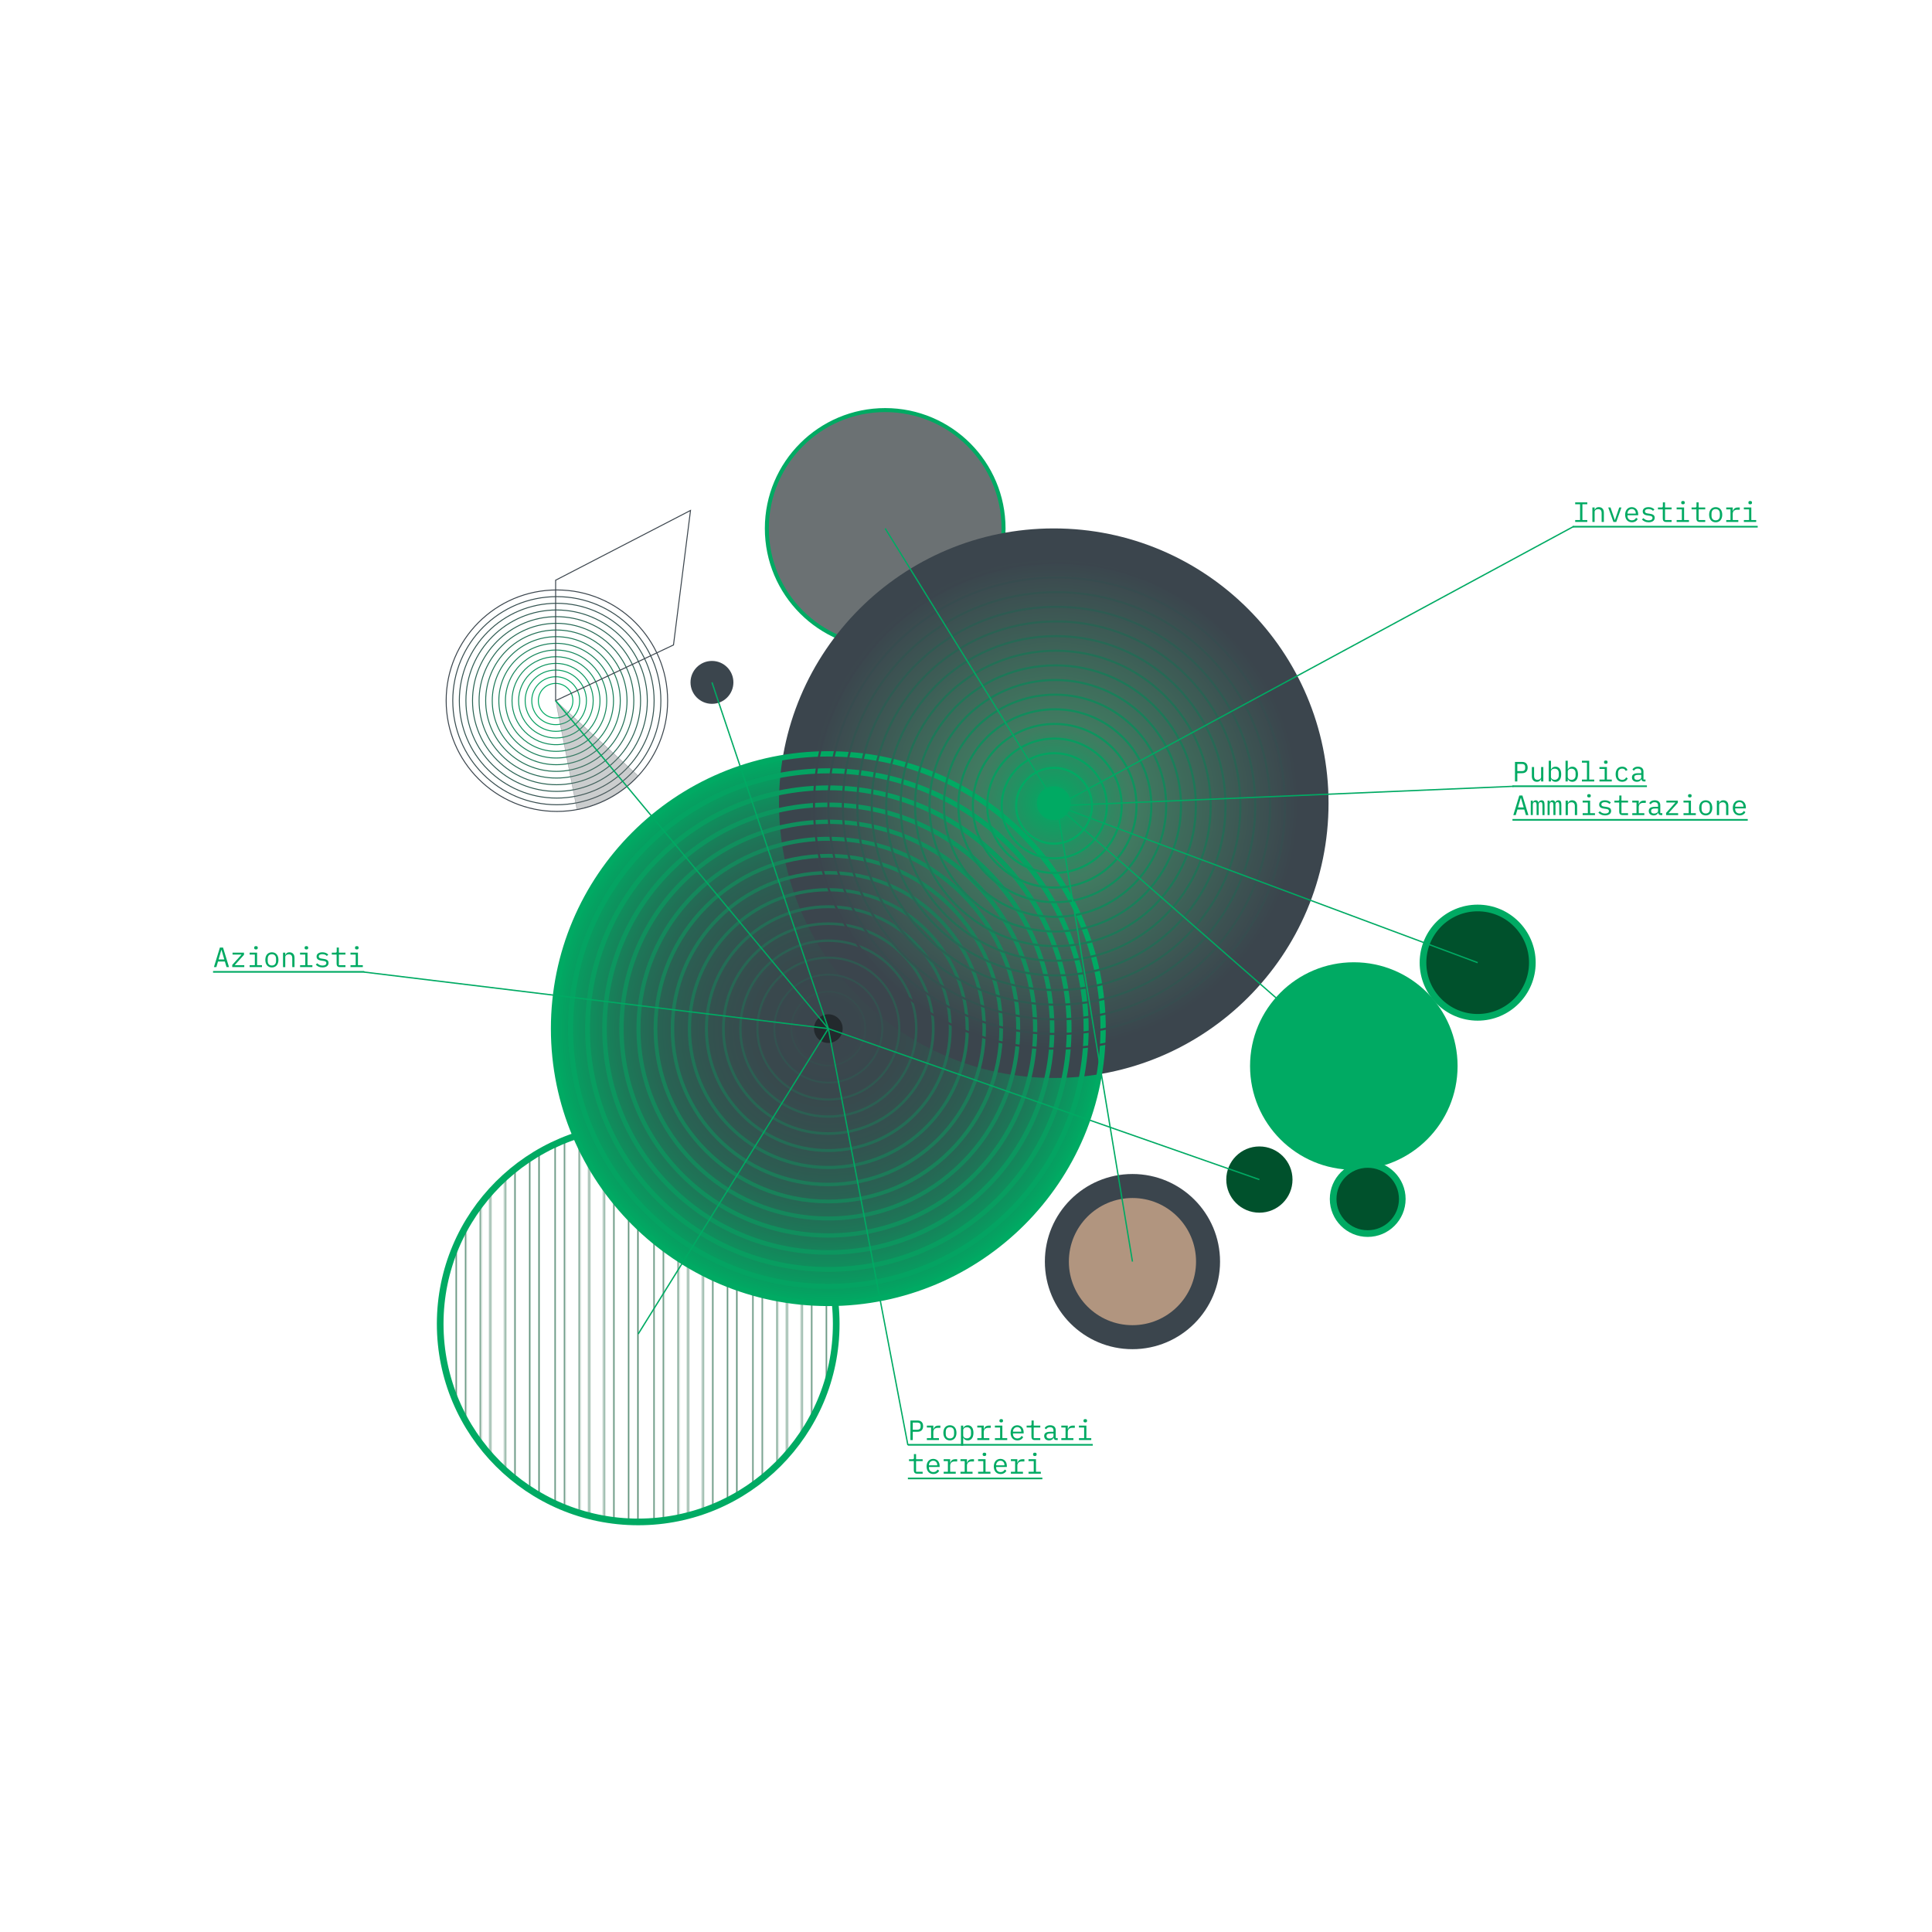 <?xml version="1.0" encoding="UTF-8"?><svg xmlns="http://www.w3.org/2000/svg" xmlns:xlink="http://www.w3.org/1999/xlink" viewBox="0 0 1200 1200"><defs><style>.cls-1,.cls-2,.cls-3,.cls-4,.cls-5,.cls-6,.cls-7,.cls-8,.cls-9,.cls-10,.cls-11,.cls-12,.cls-13,.cls-14,.cls-15,.cls-16,.cls-17,.cls-18,.cls-19,.cls-20,.cls-21,.cls-22,.cls-23,.cls-24,.cls-25,.cls-26,.cls-27,.cls-28,.cls-29,.cls-30,.cls-31,.cls-32,.cls-33,.cls-34,.cls-35,.cls-36,.cls-37,.cls-38,.cls-39,.cls-40,.cls-41,.cls-42,.cls-43,.cls-44,.cls-45,.cls-46,.cls-47,.cls-48,.cls-49,.cls-50,.cls-51,.cls-52{stroke-miterlimit:10;}.cls-1,.cls-2,.cls-3,.cls-4,.cls-7,.cls-8,.cls-9,.cls-10,.cls-11,.cls-12,.cls-13,.cls-14,.cls-53,.cls-15,.cls-17,.cls-18,.cls-19,.cls-20,.cls-21,.cls-54,.cls-22,.cls-23,.cls-24,.cls-25,.cls-26,.cls-27,.cls-28,.cls-29,.cls-30,.cls-31,.cls-32,.cls-33,.cls-34,.cls-35,.cls-36,.cls-37,.cls-38,.cls-39,.cls-40,.cls-41,.cls-42,.cls-43,.cls-44,.cls-45,.cls-46,.cls-47,.cls-48,.cls-49,.cls-50{fill:none;}.cls-1,.cls-2,.cls-8,.cls-12,.cls-13,.cls-19,.cls-20,.cls-24,.cls-25,.cls-36,.cls-43,.cls-44,.cls-46,.cls-47,.cls-49{stroke-width:1.31px;}.cls-1,.cls-50{stroke:#374c4f;}.cls-2,.cls-32{stroke:#0d945e;}.cls-3,.cls-10,.cls-15,.cls-17,.cls-18,.cls-21,.cls-27,.cls-30,.cls-32,.cls-33,.cls-37,.cls-39,.cls-42,.cls-48,.cls-50{stroke-width:.6px;}.cls-3,.cls-24{stroke:#15865b;}.cls-4{stroke:#1c7b59;stroke-width:2.15px;}.cls-5{stroke-width:2.48px;}.cls-5,.cls-6{fill:#6b7173;}.cls-5,.cls-8,.cls-9,.cls-22,.cls-48,.cls-51,.cls-52{stroke:#00aa63;}.cls-6{mix-blend-mode:multiply;opacity:.35;stroke-width:.3px;}.cls-6,.cls-12,.cls-16,.cls-27,.cls-40{stroke:#3b454d;}.cls-7{stroke:#0c965f;stroke-width:2.82px;}.cls-9,.cls-40{stroke-width:.83px;}.cls-55{fill:#23292d;}.cls-55,.cls-56,.cls-57,.cls-54,.cls-58,.cls-59,.cls-60{stroke-width:0px;}.cls-10,.cls-46{stroke:#04a361;}.cls-11{stroke:#335250;stroke-width:1.16px;}.cls-13,.cls-37{stroke:#2e5b52;}.cls-14{stroke:#236d56;stroke-width:1.82px;}.cls-61{isolation:isolate;}.cls-53{stroke:#00512c;stroke-width:.65px;}.cls-15,.cls-19{stroke:#335350;}.cls-16{fill:#b1957f;stroke-width:14.91px;}.cls-17,.cls-44{stroke:#2a6253;}.cls-18,.cls-20{stroke:#227056;}.cls-56{fill:#3b454d;}.cls-21,.cls-49{stroke:#089c60;}.cls-57{fill:#00aa63;}.cls-22{stroke-width:3.31px;}.cls-23{stroke:#108f5d;stroke-width:2.65px;}.cls-25,.cls-42{stroke:#266955;}.cls-26{stroke:#1f7457;stroke-width:1.99px;}.cls-28{stroke:#2b6053;stroke-width:1.49px;}.cls-29{stroke:#04a362;stroke-width:3.15px;}.cls-30,.cls-36{stroke:#1d7858;}.cls-31{stroke:#089d60;stroke-width:2.98px;}.cls-58{fill:url(#radial-gradient-2);}.cls-33,.cls-43{stroke:#118d5d;}.cls-59,.cls-51{fill:#00512c;}.cls-60{fill:url(#radial-gradient);}.cls-34{stroke:#276754;stroke-width:1.66px;}.cls-35{stroke:#2f5951;stroke-width:1.33px;}.cls-38{stroke:#374c4e;stroke-width:.99px;}.cls-39,.cls-47{stroke:#197f5a;}.cls-41{stroke:#14885c;stroke-width:2.49px;}.cls-45{stroke:#18825a;stroke-width:2.32px;}.cls-51,.cls-52{stroke-width:4.14px;}.cls-52{fill:url(#Scotch_Rule_3);}</style><pattern id="Scotch_Rule_3" x="0" y="0" width="73.12" height="72" patternTransform="translate(-4143.47 -485.96) scale(.83)" patternUnits="userSpaceOnUse" viewBox="0 0 73.12 72"><rect class="cls-54" width="73.12" height="72"/><line class="cls-53" x1="12.74" y1="72" x2="12.74" y2="0"/><line class="cls-53" x1="31.02" y1="72" x2="31.02" y2="0"/><line class="cls-53" x1="49.3" y1="72" x2="49.3" y2="0"/><line class="cls-53" x1="67.58" y1="72" x2="67.58" y2="0"/><line class="cls-53" x1="5.54" y1="72" x2="5.54" y2="0"/><line class="cls-53" x1="23.82" y1="72" x2="23.82" y2="0"/><line class="cls-53" x1="42.1" y1="72" x2="42.1" y2="0"/><line class="cls-53" x1="60.38" y1="72" x2="60.38" y2="0"/></pattern><radialGradient id="radial-gradient" cx="514.49" cy="638.9" fx="514.49" fy="638.9" r="170.67" gradientUnits="userSpaceOnUse"><stop offset="0" stop-color="#3b454d"/><stop offset=".24" stop-color="#39484d"/><stop offset=".43" stop-color="#33524f"/><stop offset=".61" stop-color="#296253"/><stop offset=".77" stop-color="#1b7a58"/><stop offset=".92" stop-color="#0a985f"/><stop offset="1" stop-color="#00aa63"/></radialGradient><radialGradient id="radial-gradient-2" cx="654.51" cy="498.88" fx="654.51" fy="498.88" r="170.67" gradientUnits="userSpaceOnUse"><stop offset="0" stop-color="#00aa63"/><stop offset=".28" stop-color="#407c61"/><stop offset=".89" stop-color="#3b454d"/></radialGradient></defs><g class="cls-61"><g id="Layer_1"><circle class="cls-52" cx="396.4" cy="822.3" r="122.99"/><circle class="cls-5" cx="549.81" cy="328.22" r="73.51"/><circle class="cls-16" cx="703.39" cy="783.6" r="46.95"/><circle class="cls-60" cx="514.49" cy="638.9" r="170.67"/><circle class="cls-59" cx="782.23" cy="732.65" r="20.57"/><circle class="cls-58" cx="654.51" cy="498.88" r="170.67"/><circle class="cls-57" cx="654.51" cy="498.88" r="10.49"/><circle class="cls-55" cx="514.49" cy="638.9" r="8.91"/><circle class="cls-40" cx="514.49" cy="638.9" r="12.43"/><circle class="cls-38" cx="514.49" cy="638.9" r="22.98"/><circle class="cls-11" cx="514.49" cy="638.9" r="33.53"/><circle class="cls-35" cx="514.49" cy="638.9" r="44.07"/><circle class="cls-28" cx="514.49" cy="638.9" r="54.62"/><circle class="cls-34" cx="514.49" cy="638.9" r="65.17"/><circle class="cls-14" cx="514.49" cy="638.9" r="75.72"/><circle class="cls-26" cx="514.49" cy="638.9" r="86.27"/><circle class="cls-4" cx="514.49" cy="638.9" r="96.82"/><circle class="cls-45" cx="514.49" cy="638.9" r="107.37"/><circle class="cls-41" cx="514.49" cy="638.9" r="117.92"/><circle class="cls-23" cx="514.49" cy="638.9" r="128.47"/><circle class="cls-7" cx="514.49" cy="638.9" r="139.02"/><circle class="cls-31" cx="514.49" cy="638.9" r="149.57"/><circle class="cls-29" cx="514.49" cy="638.9" r="160.12"/><circle class="cls-22" cx="514.49" cy="638.9" r="170.67"/><circle class="cls-56" cx="442.21" cy="423.84" r="13.32"/><circle class="cls-8" cx="654.7" cy="500.47" r="23.54"/><circle class="cls-46" cx="654.82" cy="500.47" r="32.64"/><circle class="cls-49" cx="654.94" cy="500.47" r="41.73"/><circle class="cls-2" cx="655.07" cy="500.47" r="50.82"/><circle class="cls-43" cx="655.19" cy="500.47" r="59.92"/><circle class="cls-24" cx="655.32" cy="500.47" r="69.01"/><circle class="cls-47" cx="655.44" cy="500.47" r="78.1"/><circle class="cls-36" cx="655.57" cy="500.47" r="87.2"/><circle class="cls-20" cx="655.69" cy="500.47" r="96.29"/><circle class="cls-25" cx="655.82" cy="500.47" r="105.38"/><circle class="cls-44" cx="655.94" cy="500.47" r="114.48"/><circle class="cls-13" cx="656.07" cy="500.47" r="123.57"/><circle class="cls-19" cx="656.19" cy="500.47" r="132.66"/><circle class="cls-1" cx="656.31" cy="500.47" r="141.76"/><circle class="cls-12" cx="656.44" cy="500.47" r="150.85"/><circle class="cls-48" cx="345.11" cy="435.21" r="10.73"/><circle class="cls-10" cx="345.17" cy="435.21" r="14.88"/><circle class="cls-21" cx="345.22" cy="435.21" r="19.03"/><circle class="cls-32" cx="345.28" cy="435.21" r="23.17"/><circle class="cls-33" cx="345.34" cy="435.21" r="27.32"/><circle class="cls-3" cx="345.39" cy="435.21" r="31.46"/><circle class="cls-39" cx="345.45" cy="435.21" r="35.61"/><circle class="cls-30" cx="345.51" cy="435.21" r="39.76"/><circle class="cls-18" cx="345.56" cy="435.21" r="43.9"/><circle class="cls-42" cx="345.62" cy="435.21" r="48.05"/><circle class="cls-17" cx="345.68" cy="435.21" r="52.19"/><circle class="cls-37" cx="345.73" cy="435.21" r="56.34"/><circle class="cls-15" cx="345.79" cy="435.21" r="60.49"/><circle class="cls-50" cx="345.85" cy="435.21" r="64.63"/><circle class="cls-27" cx="345.9" cy="435.21" r="68.78"/><polygon class="cls-27" points="345.11 435.21 345.11 360.38 428.89 317.04 418.32 400.59 345.11 435.21"/><path class="cls-6" d="M345.11,435.21l13.25,67.65s21.72-3.81,38.04-20.96l-51.29-46.7Z"/><polyline class="cls-9" points="442.21 423.84 514.49 638.9 782.23 732.65"/><polyline class="cls-9" points="703.39 783.6 656.44 500.47 549.81 328.22"/><polyline class="cls-9" points="345.11 435.21 514.49 638.9 396.4 828.55"/><circle class="cls-57" cx="840.88" cy="662.13" r="64.45"/><circle class="cls-51" cx="849.51" cy="744.73" r="21.47"/><circle class="cls-51" cx="917.81" cy="597.92" r="33.96"/><polyline class="cls-9" points="840.88 662.13 656.44 500.47 917.81 597.92"/><polyline class="cls-9" points="977.5 326.95 656.44 500.47 940.04 488.39"/><path class="cls-57" d="M978.38,324.18v-1.17h3.03v-9.81h-3.03v-1.17h7.51v1.17h-3.03v9.81h3.03v1.17h-7.51Z"/><path class="cls-57" d="M989.06,324.18v-8.98h1.39v1.46h.07c.38-.89,1.08-1.67,2.56-1.67,1.88,0,3.11,1.25,3.11,3.43v5.76h-1.39v-5.51c0-1.63-.75-2.43-2.12-2.43-1.11,0-2.23.54-2.23,1.72v6.23h-1.39Z"/><path class="cls-57" d="M1002.12,324.18l-3.22-8.98h1.41l1.29,3.76,1.39,4.05h.07l1.39-4.05,1.29-3.76h1.37l-3.22,8.98h-1.77Z"/><path class="cls-57" d="M1009.4,319.71c0-2.87,1.69-4.71,4.12-4.71s3.98,1.84,3.98,4.38v.66h-6.64v.42c0,1.58,1.06,2.73,2.75,2.73,1.2,0,2.1-.59,2.57-1.57l1.03.7c-.54,1.2-1.83,2.07-3.6,2.07-2.57,0-4.21-1.84-4.21-4.68ZM1010.86,318.88v.12h5.15v-.19c0-1.58-1.01-2.66-2.49-2.66s-2.66,1.17-2.66,2.73Z"/><path class="cls-57" d="M1019.83,322.64l.94-.82c.85.9,1.83,1.41,3.25,1.41s2.38-.49,2.38-1.55c0-.94-.77-1.18-1.58-1.3l-1.41-.21c-1.27-.19-3.08-.54-3.08-2.49,0-1.79,1.53-2.68,3.62-2.68,1.62,0,2.8.54,3.65,1.44l-.91.85c-.42-.5-1.22-1.13-2.8-1.13-1.41,0-2.19.5-2.19,1.43s.78,1.18,1.58,1.3l1.41.21c1.29.19,3.08.54,3.08,2.49,0,1.77-1.5,2.8-3.79,2.8-1.88,0-3.22-.7-4.16-1.76Z"/><path class="cls-57" d="M1034.76,324.18c-1.36,0-1.98-.85-1.98-2.05v-5.74h-2.99v-1.18h2.23c.59,0,.82-.21.82-.82v-2.35h1.34v3.17h4.09v1.18h-4.09v6.61h4.09v1.18h-3.5Z"/><path class="cls-57" d="M1041.39,323h3.24v-6.61h-3.24v-1.18h4.63v7.79h3.03v1.18h-7.65v-1.18ZM1044.23,312.34v-.28c0-.5.29-.89,1.1-.89s1.1.38,1.1.89v.28c0,.5-.3.89-1.1.89s-1.1-.38-1.1-.89Z"/><path class="cls-57" d="M1055.64,324.18c-1.36,0-1.98-.85-1.98-2.05v-5.74h-2.99v-1.18h2.23c.59,0,.82-.21.82-.82v-2.35h1.34v3.17h4.09v1.18h-4.09v6.61h4.09v1.18h-3.5Z"/><path class="cls-57" d="M1061.57,319.7c0-2.85,1.55-4.7,4.07-4.7s4.07,1.84,4.07,4.7-1.55,4.7-4.07,4.7-4.07-1.84-4.07-4.7ZM1068.23,320.34v-1.29c0-1.93-1.04-2.85-2.59-2.85s-2.59.92-2.59,2.85v1.29c0,1.93,1.04,2.85,2.59,2.85s2.59-.92,2.59-2.85Z"/><path class="cls-57" d="M1072.2,323h2.63v-6.61h-2.63v-1.18h4.02v2.26h.09c.35-1.18,1.15-2.26,3.03-2.26h1.25v1.39h-1.69c-1.76,0-2.68,1.13-2.68,2.52v3.88h3.48v1.18h-7.5v-1.18Z"/><path class="cls-57" d="M1083.14,323h3.24v-6.61h-3.24v-1.18h4.63v7.79h3.03v1.18h-7.65v-1.18ZM1085.98,312.34v-.28c0-.5.29-.89,1.1-.89s1.1.38,1.1.89v.28c0,.5-.3.89-1.1.89s-1.1-.38-1.1-.89Z"/><path class="cls-57" d="M976.92,327.66v-1.04h114.82v1.04h-114.82Z"/><path class="cls-57" d="M140.7,600.68l-1.03-3.46h-4.26l-1.03,3.46h-1.51l3.72-12.14h1.93l3.72,12.14h-1.55ZM137.62,590.09h-.16l-1.71,5.86h3.57l-1.71-5.86Z"/><path class="cls-57" d="M144.25,600.68v-1.34l5.79-6.45h-5.6v-1.18h7.11v1.34l-5.79,6.45h5.97v1.18h-7.48Z"/><path class="cls-57" d="M155.05,599.5h3.24v-6.61h-3.24v-1.18h4.63v7.79h3.03v1.18h-7.65v-1.18ZM157.89,588.83v-.28c0-.5.29-.89,1.1-.89s1.1.38,1.1.89v.28c0,.5-.3.89-1.1.89s-1.1-.38-1.1-.89Z"/><path class="cls-57" d="M164.8,596.19c0-2.85,1.55-4.7,4.07-4.7s4.07,1.84,4.07,4.7-1.55,4.7-4.07,4.7-4.07-1.84-4.07-4.7ZM171.46,596.84v-1.29c0-1.93-1.04-2.85-2.59-2.85s-2.59.92-2.59,2.85v1.29c0,1.93,1.04,2.85,2.59,2.85s2.59-.92,2.59-2.85Z"/><path class="cls-57" d="M175.79,600.68v-8.98h1.39v1.46h.07c.38-.89,1.08-1.67,2.56-1.67,1.88,0,3.11,1.25,3.11,3.43v5.76h-1.39v-5.51c0-1.63-.75-2.43-2.12-2.43-1.11,0-2.23.54-2.23,1.72v6.23h-1.39Z"/><path class="cls-57" d="M186.37,599.5h3.24v-6.61h-3.24v-1.18h4.63v7.79h3.03v1.18h-7.65v-1.18ZM189.21,588.83v-.28c0-.5.29-.89,1.1-.89s1.1.38,1.1.89v.28c0,.5-.3.89-1.1.89s-1.1-.38-1.1-.89Z"/><path class="cls-57" d="M196.13,599.13l.94-.82c.85.9,1.83,1.41,3.25,1.41s2.38-.49,2.38-1.55c0-.94-.77-1.18-1.58-1.3l-1.41-.21c-1.27-.19-3.08-.54-3.08-2.49,0-1.79,1.53-2.68,3.62-2.68,1.62,0,2.8.54,3.65,1.44l-.91.85c-.42-.5-1.22-1.13-2.8-1.13-1.41,0-2.19.5-2.19,1.43s.78,1.18,1.58,1.3l1.41.21c1.29.19,3.08.54,3.08,2.49,0,1.77-1.5,2.8-3.79,2.8-1.88,0-3.22-.7-4.16-1.76Z"/><path class="cls-57" d="M211.06,600.68c-1.36,0-1.98-.85-1.98-2.05v-5.74h-2.99v-1.18h2.23c.59,0,.82-.21.82-.82v-2.35h1.34v3.17h4.09v1.18h-4.09v6.61h4.09v1.18h-3.5Z"/><path class="cls-57" d="M217.69,599.5h3.24v-6.61h-3.24v-1.18h4.63v7.79h3.03v1.18h-7.65v-1.18ZM220.52,588.83v-.28c0-.5.29-.89,1.1-.89s1.1.38,1.1.89v.28c0,.5-.3.89-1.1.89s-1.1-.38-1.1-.89Z"/><path class="cls-57" d="M132.33,604.16v-1.04h93.95v1.04h-93.95Z"/><path class="cls-57" d="M565.48,894.44v-12.14h4.42c2.24,0,3.46,1.3,3.46,3.5s-1.22,3.5-3.46,3.5h-2.96v5.15h-1.46ZM566.94,888.02h2.92c1.22,0,1.95-.64,1.95-1.77v-.9c0-1.13-.73-1.77-1.95-1.77h-2.92v4.45Z"/><path class="cls-57" d="M575.69,893.26h2.63v-6.61h-2.63v-1.18h4.02v2.26h.09c.35-1.18,1.15-2.26,3.03-2.26h1.25v1.39h-1.69c-1.76,0-2.68,1.13-2.68,2.52v3.88h3.48v1.18h-7.5v-1.18Z"/><path class="cls-57" d="M585.94,889.95c0-2.85,1.55-4.7,4.07-4.7s4.07,1.84,4.07,4.7-1.55,4.7-4.07,4.7-4.07-1.84-4.07-4.7ZM592.6,890.6v-1.29c0-1.93-1.04-2.85-2.59-2.85s-2.59.92-2.59,2.85v1.29c0,1.93,1.04,2.85,2.59,2.85s2.59-.92,2.59-2.85Z"/><path class="cls-57" d="M596.88,885.47h1.39v1.46h.07c.57-1.1,1.51-1.67,2.77-1.67,2.19,0,3.51,1.76,3.51,4.7s-1.32,4.7-3.51,4.7c-1.25,0-2.19-.57-2.77-1.67h-.07v4.94h-1.39v-12.46ZM603.12,890.72v-1.53c0-1.62-.94-2.7-2.56-2.7-1.23,0-2.3.64-2.3,1.84v3.24c0,1.2,1.06,1.84,2.3,1.84,1.62,0,2.56-1.08,2.56-2.7Z"/><path class="cls-57" d="M607.01,893.26h2.63v-6.61h-2.63v-1.18h4.02v2.26h.09c.35-1.18,1.15-2.26,3.03-2.26h1.25v1.39h-1.69c-1.76,0-2.68,1.13-2.68,2.52v3.88h3.48v1.18h-7.5v-1.18Z"/><path class="cls-57" d="M617.95,893.26h3.24v-6.61h-3.24v-1.18h4.63v7.79h3.03v1.18h-7.65v-1.18ZM620.78,882.6v-.28c0-.5.29-.89,1.1-.89s1.1.38,1.1.89v.28c0,.5-.3.89-1.1.89s-1.1-.38-1.1-.89Z"/><path class="cls-57" d="M627.71,889.97c0-2.87,1.69-4.71,4.12-4.71s3.98,1.84,3.98,4.38v.66h-6.64v.42c0,1.58,1.06,2.73,2.75,2.73,1.2,0,2.1-.59,2.57-1.57l1.03.7c-.54,1.2-1.83,2.07-3.6,2.07-2.57,0-4.21-1.84-4.21-4.68ZM629.17,889.14v.12h5.15v-.19c0-1.58-1.01-2.66-2.49-2.66s-2.66,1.17-2.66,2.73Z"/><path class="cls-57" d="M642.63,894.44c-1.36,0-1.98-.85-1.98-2.05v-5.74h-2.99v-1.18h2.23c.59,0,.82-.21.82-.82v-2.35h1.34v3.17h4.09v1.18h-4.09v6.61h4.09v1.18h-3.5Z"/><path class="cls-57" d="M656.03,894.44c-1.08,0-1.5-.63-1.6-1.46h-.09c-.38,1.03-1.23,1.67-2.7,1.67-1.88,0-3.08-1.04-3.08-2.73s1.17-2.61,3.86-2.61h1.91v-.89c0-1.3-.78-1.98-2.14-1.98-1.2,0-1.93.5-2.4,1.32l-.94-.7c.45-.94,1.6-1.81,3.43-1.81,2.11,0,3.44,1.13,3.44,3.03v4.94h1.25v1.22h-.96ZM654.34,891.83v-1.48h-1.91c-1.65,0-2.4.49-2.4,1.36v.37c0,.92.71,1.41,1.86,1.41,1.43,0,2.45-.73,2.45-1.65Z"/><path class="cls-57" d="M659.2,893.26h2.63v-6.61h-2.63v-1.18h4.02v2.26h.09c.35-1.18,1.15-2.26,3.03-2.26h1.25v1.39h-1.69c-1.76,0-2.68,1.13-2.68,2.52v3.88h3.48v1.18h-7.5v-1.18Z"/><path class="cls-57" d="M670.14,893.26h3.24v-6.61h-3.24v-1.18h4.63v7.79h3.03v1.18h-7.65v-1.18ZM672.98,882.6v-.28c0-.5.29-.89,1.1-.89s1.1.38,1.1.89v.28c0,.5-.3.89-1.1.89s-1.1-.38-1.1-.89Z"/><path class="cls-57" d="M563.91,897.92v-1.04h114.82v1.04h-114.82Z"/><path class="cls-57" d="M569.57,915.32c-1.36,0-1.98-.85-1.98-2.05v-5.74h-2.99v-1.18h2.23c.59,0,.82-.21.82-.82v-2.35h1.34v3.17h4.09v1.18h-4.09v6.61h4.09v1.18h-3.5Z"/><path class="cls-57" d="M575.52,910.85c0-2.87,1.69-4.71,4.12-4.71s3.98,1.84,3.98,4.38v.66h-6.64v.42c0,1.58,1.06,2.73,2.75,2.73,1.2,0,2.1-.59,2.57-1.57l1.03.7c-.54,1.2-1.83,2.07-3.6,2.07-2.57,0-4.21-1.84-4.21-4.68ZM576.98,910.01v.12h5.15v-.19c0-1.58-1.01-2.66-2.49-2.66s-2.66,1.17-2.66,2.73Z"/><path class="cls-57" d="M586.13,914.14h2.63v-6.61h-2.63v-1.18h4.02v2.26h.09c.35-1.18,1.15-2.26,3.03-2.26h1.25v1.39h-1.69c-1.76,0-2.68,1.13-2.68,2.52v3.88h3.48v1.18h-7.5v-1.18Z"/><path class="cls-57" d="M596.57,914.14h2.63v-6.61h-2.63v-1.18h4.02v2.26h.09c.35-1.18,1.15-2.26,3.03-2.26h1.25v1.39h-1.69c-1.76,0-2.68,1.13-2.68,2.52v3.88h3.48v1.18h-7.5v-1.18Z"/><path class="cls-57" d="M607.51,914.14h3.24v-6.61h-3.24v-1.18h4.63v7.79h3.03v1.18h-7.65v-1.18ZM610.35,903.47v-.28c0-.5.29-.89,1.1-.89s1.1.38,1.1.89v.28c0,.5-.3.89-1.1.89s-1.1-.38-1.1-.89Z"/><path class="cls-57" d="M617.27,910.85c0-2.87,1.69-4.71,4.12-4.71s3.98,1.84,3.98,4.38v.66h-6.64v.42c0,1.58,1.06,2.73,2.75,2.73,1.2,0,2.1-.59,2.57-1.57l1.03.7c-.54,1.2-1.83,2.07-3.6,2.07-2.57,0-4.21-1.84-4.21-4.68ZM618.73,910.01v.12h5.15v-.19c0-1.58-1.01-2.66-2.49-2.66s-2.66,1.17-2.66,2.73Z"/><path class="cls-57" d="M627.88,914.14h2.63v-6.61h-2.63v-1.18h4.02v2.26h.09c.35-1.18,1.15-2.26,3.03-2.26h1.25v1.39h-1.69c-1.76,0-2.68,1.13-2.68,2.52v3.88h3.48v1.18h-7.5v-1.18Z"/><path class="cls-57" d="M638.83,914.14h3.24v-6.61h-3.24v-1.18h4.63v7.79h3.03v1.18h-7.65v-1.18ZM641.66,903.47v-.28c0-.5.29-.89,1.1-.89s1.1.38,1.1.89v.28c0,.5-.3.89-1.1.89s-1.1-.38-1.1-.89Z"/><path class="cls-57" d="M563.91,918.8v-1.04h83.51v1.04h-83.51Z"/><path class="cls-57" d="M940.98,485.38v-12.14h4.42c2.24,0,3.46,1.3,3.46,3.5s-1.22,3.5-3.46,3.5h-2.96v5.15h-1.46ZM942.44,478.96h2.92c1.22,0,1.95-.64,1.95-1.77v-.9c0-1.13-.73-1.77-1.95-1.77h-2.92v4.45Z"/><path class="cls-57" d="M957.2,483.92h-.07c-.38.89-1.08,1.67-2.56,1.67-1.88,0-3.11-1.25-3.11-3.43v-5.76h1.39v5.51c0,1.64.75,2.44,2.12,2.44,1.11,0,2.23-.54,2.23-1.72v-6.23h1.39v8.98h-1.39v-1.46Z"/><path class="cls-57" d="M961.95,472.51h1.39v5.36h.07c.57-1.1,1.51-1.67,2.77-1.67,2.19,0,3.51,1.76,3.51,4.7s-1.32,4.7-3.51,4.7c-1.25,0-2.19-.57-2.77-1.67h-.07v1.46h-1.39v-12.87ZM968.19,481.66v-1.53c0-1.62-.94-2.7-2.56-2.7-1.23,0-2.3.64-2.3,1.84v3.24c0,1.2,1.06,1.84,2.3,1.84,1.62,0,2.56-1.08,2.56-2.7Z"/><path class="cls-57" d="M972.38,472.51h1.39v5.36h.07c.57-1.1,1.51-1.67,2.77-1.67,2.19,0,3.51,1.76,3.51,4.7s-1.32,4.7-3.51,4.7c-1.25,0-2.19-.57-2.77-1.67h-.07v1.46h-1.39v-12.87ZM978.63,481.66v-1.53c0-1.62-.94-2.7-2.56-2.7-1.23,0-2.3.64-2.3,1.84v3.24c0,1.2,1.06,1.84,2.3,1.84,1.62,0,2.56-1.08,2.56-2.7Z"/><path class="cls-57" d="M982.56,484.2h3.13v-10.51h-3.13v-1.18h4.52v11.69h3.13v1.18h-7.65v-1.18Z"/><path class="cls-57" d="M993.45,484.2h3.24v-6.61h-3.24v-1.18h4.63v7.79h3.03v1.18h-7.65v-1.18ZM996.29,473.53v-.28c0-.5.29-.89,1.1-.89s1.1.38,1.1.89v.28c0,.5-.3.89-1.1.89s-1.1-.38-1.1-.89Z"/><path class="cls-57" d="M1003.51,480.89c0-2.85,1.51-4.7,4.05-4.7,1.74,0,2.82.85,3.32,2.07l-1.11.59c-.33-.92-1.1-1.46-2.21-1.46-1.64,0-2.56,1.15-2.56,2.73v1.53c0,1.58.9,2.73,2.59,2.73,1.2,0,1.98-.59,2.44-1.57l.99.68c-.52,1.2-1.65,2.09-3.44,2.09-2.57,0-4.07-1.86-4.07-4.7Z"/><path class="cls-57" d="M1021.1,485.38c-1.08,0-1.5-.63-1.6-1.46h-.09c-.38,1.03-1.23,1.67-2.7,1.67-1.88,0-3.08-1.04-3.08-2.73s1.17-2.61,3.86-2.61h1.91v-.89c0-1.3-.78-1.98-2.14-1.98-1.2,0-1.93.5-2.4,1.32l-.94-.7c.45-.94,1.6-1.81,3.43-1.81,2.11,0,3.44,1.13,3.44,3.03v4.94h1.25v1.22h-.96ZM1019.41,482.77v-1.48h-1.91c-1.65,0-2.4.49-2.4,1.36v.37c0,.92.71,1.41,1.86,1.41,1.43,0,2.45-.73,2.45-1.65Z"/><path class="cls-57" d="M939.42,488.86v-1.04h83.51v1.04h-83.51Z"/><path class="cls-57" d="M947.78,506.26l-1.03-3.46h-4.26l-1.03,3.46h-1.51l3.72-12.14h1.93l3.72,12.14h-1.55ZM944.71,495.66h-.16l-1.71,5.86h3.57l-1.71-5.86Z"/><path class="cls-57" d="M950.79,506.26v-8.98h1.29v1.04h.07c.28-.7.73-1.25,1.72-1.25s1.53.57,1.63,1.41h.05c.33-.82.89-1.41,1.95-1.41,1.46,0,1.84,1.06,1.84,2.96v6.23h-1.29v-6c0-1.53-.26-2.04-1.1-2.04-.73,0-1.25.49-1.25,1.44v6.59h-1.29v-6c0-1.53-.26-2.04-1.08-2.04-.75,0-1.27.49-1.27,1.44v6.59h-1.29Z"/><path class="cls-57" d="M961.23,506.26v-8.98h1.29v1.04h.07c.28-.7.73-1.25,1.72-1.25s1.53.57,1.63,1.41h.05c.33-.82.89-1.41,1.95-1.41,1.46,0,1.84,1.06,1.84,2.96v6.23h-1.29v-6c0-1.53-.26-2.04-1.1-2.04-.73,0-1.25.49-1.25,1.44v6.59h-1.29v-6c0-1.53-.26-2.04-1.08-2.04-.75,0-1.27.49-1.27,1.44v6.59h-1.29Z"/><path class="cls-57" d="M972.44,506.26v-8.98h1.39v1.46h.07c.38-.89,1.08-1.67,2.56-1.67,1.88,0,3.11,1.25,3.11,3.43v5.76h-1.39v-5.51c0-1.63-.75-2.43-2.12-2.43-1.11,0-2.23.54-2.23,1.72v6.23h-1.39Z"/><path class="cls-57" d="M983.01,505.08h3.24v-6.61h-3.24v-1.18h4.63v7.79h3.03v1.18h-7.65v-1.18ZM985.85,494.41v-.28c0-.5.29-.89,1.1-.89s1.1.38,1.1.89v.28c0,.5-.3.89-1.1.89s-1.1-.38-1.1-.89Z"/><path class="cls-57" d="M992.77,504.71l.94-.82c.85.9,1.83,1.41,3.25,1.41s2.38-.49,2.38-1.55c0-.94-.77-1.18-1.58-1.3l-1.41-.21c-1.27-.19-3.08-.54-3.08-2.49,0-1.79,1.53-2.68,3.62-2.68,1.62,0,2.8.54,3.65,1.44l-.91.85c-.42-.5-1.22-1.13-2.8-1.13-1.41,0-2.19.5-2.19,1.43s.78,1.18,1.58,1.3l1.41.21c1.29.19,3.08.54,3.08,2.49,0,1.77-1.5,2.8-3.79,2.8-1.88,0-3.22-.7-4.16-1.76Z"/><path class="cls-57" d="M1007.7,506.26c-1.36,0-1.98-.85-1.98-2.05v-5.74h-2.99v-1.18h2.23c.59,0,.82-.21.82-.82v-2.35h1.34v3.17h4.09v1.18h-4.09v6.61h4.09v1.18h-3.5Z"/><path class="cls-57" d="M1013.83,505.08h2.63v-6.61h-2.63v-1.18h4.02v2.26h.09c.35-1.18,1.15-2.26,3.03-2.26h1.25v1.39h-1.69c-1.76,0-2.68,1.13-2.68,2.52v3.88h3.48v1.18h-7.5v-1.18Z"/><path class="cls-57" d="M1031.54,506.26c-1.08,0-1.5-.63-1.6-1.46h-.09c-.38,1.03-1.23,1.67-2.7,1.67-1.88,0-3.08-1.04-3.08-2.73s1.17-2.61,3.86-2.61h1.91v-.89c0-1.3-.78-1.98-2.14-1.98-1.2,0-1.93.5-2.4,1.32l-.94-.7c.45-.94,1.6-1.81,3.43-1.81,2.1,0,3.44,1.13,3.44,3.03v4.94h1.25v1.22h-.96ZM1029.85,503.65v-1.48h-1.91c-1.65,0-2.4.49-2.4,1.36v.37c0,.92.71,1.41,1.86,1.41,1.43,0,2.45-.73,2.45-1.65Z"/><path class="cls-57" d="M1034.84,506.26v-1.34l5.79-6.45h-5.6v-1.18h7.11v1.34l-5.79,6.45h5.97v1.18h-7.48Z"/><path class="cls-57" d="M1045.65,505.08h3.24v-6.61h-3.24v-1.18h4.63v7.79h3.03v1.18h-7.65v-1.18ZM1048.48,494.41v-.28c0-.5.29-.89,1.1-.89s1.1.38,1.1.89v.28c0,.5-.3.89-1.1.89s-1.1-.38-1.1-.89Z"/><path class="cls-57" d="M1055.39,501.77c0-2.85,1.55-4.7,4.07-4.7s4.07,1.84,4.07,4.7-1.55,4.7-4.07,4.7-4.07-1.84-4.07-4.7ZM1062.05,502.41v-1.29c0-1.93-1.04-2.85-2.59-2.85s-2.59.92-2.59,2.85v1.29c0,1.93,1.04,2.85,2.59,2.85s2.59-.92,2.59-2.85Z"/><path class="cls-57" d="M1066.38,506.26v-8.98h1.39v1.46h.07c.38-.89,1.08-1.67,2.56-1.67,1.88,0,3.11,1.25,3.11,3.43v5.76h-1.39v-5.51c0-1.63-.75-2.43-2.12-2.43-1.11,0-2.23.54-2.23,1.72v6.23h-1.39Z"/><path class="cls-57" d="M1076.28,501.79c0-2.87,1.69-4.71,4.12-4.71s3.98,1.84,3.98,4.38v.66h-6.64v.42c0,1.58,1.06,2.73,2.75,2.73,1.2,0,2.1-.59,2.57-1.57l1.03.7c-.54,1.2-1.83,2.07-3.6,2.07-2.57,0-4.21-1.84-4.21-4.68ZM1077.74,500.95v.12h5.15v-.19c0-1.58-1.01-2.66-2.49-2.66s-2.66,1.17-2.66,2.73Z"/><path class="cls-57" d="M939.42,509.74v-1.04h146.14v1.04h-146.14Z"/><polyline class="cls-9" points="226.04 603.76 514.49 638.9 563.91 897.59"/></g></g></svg>
